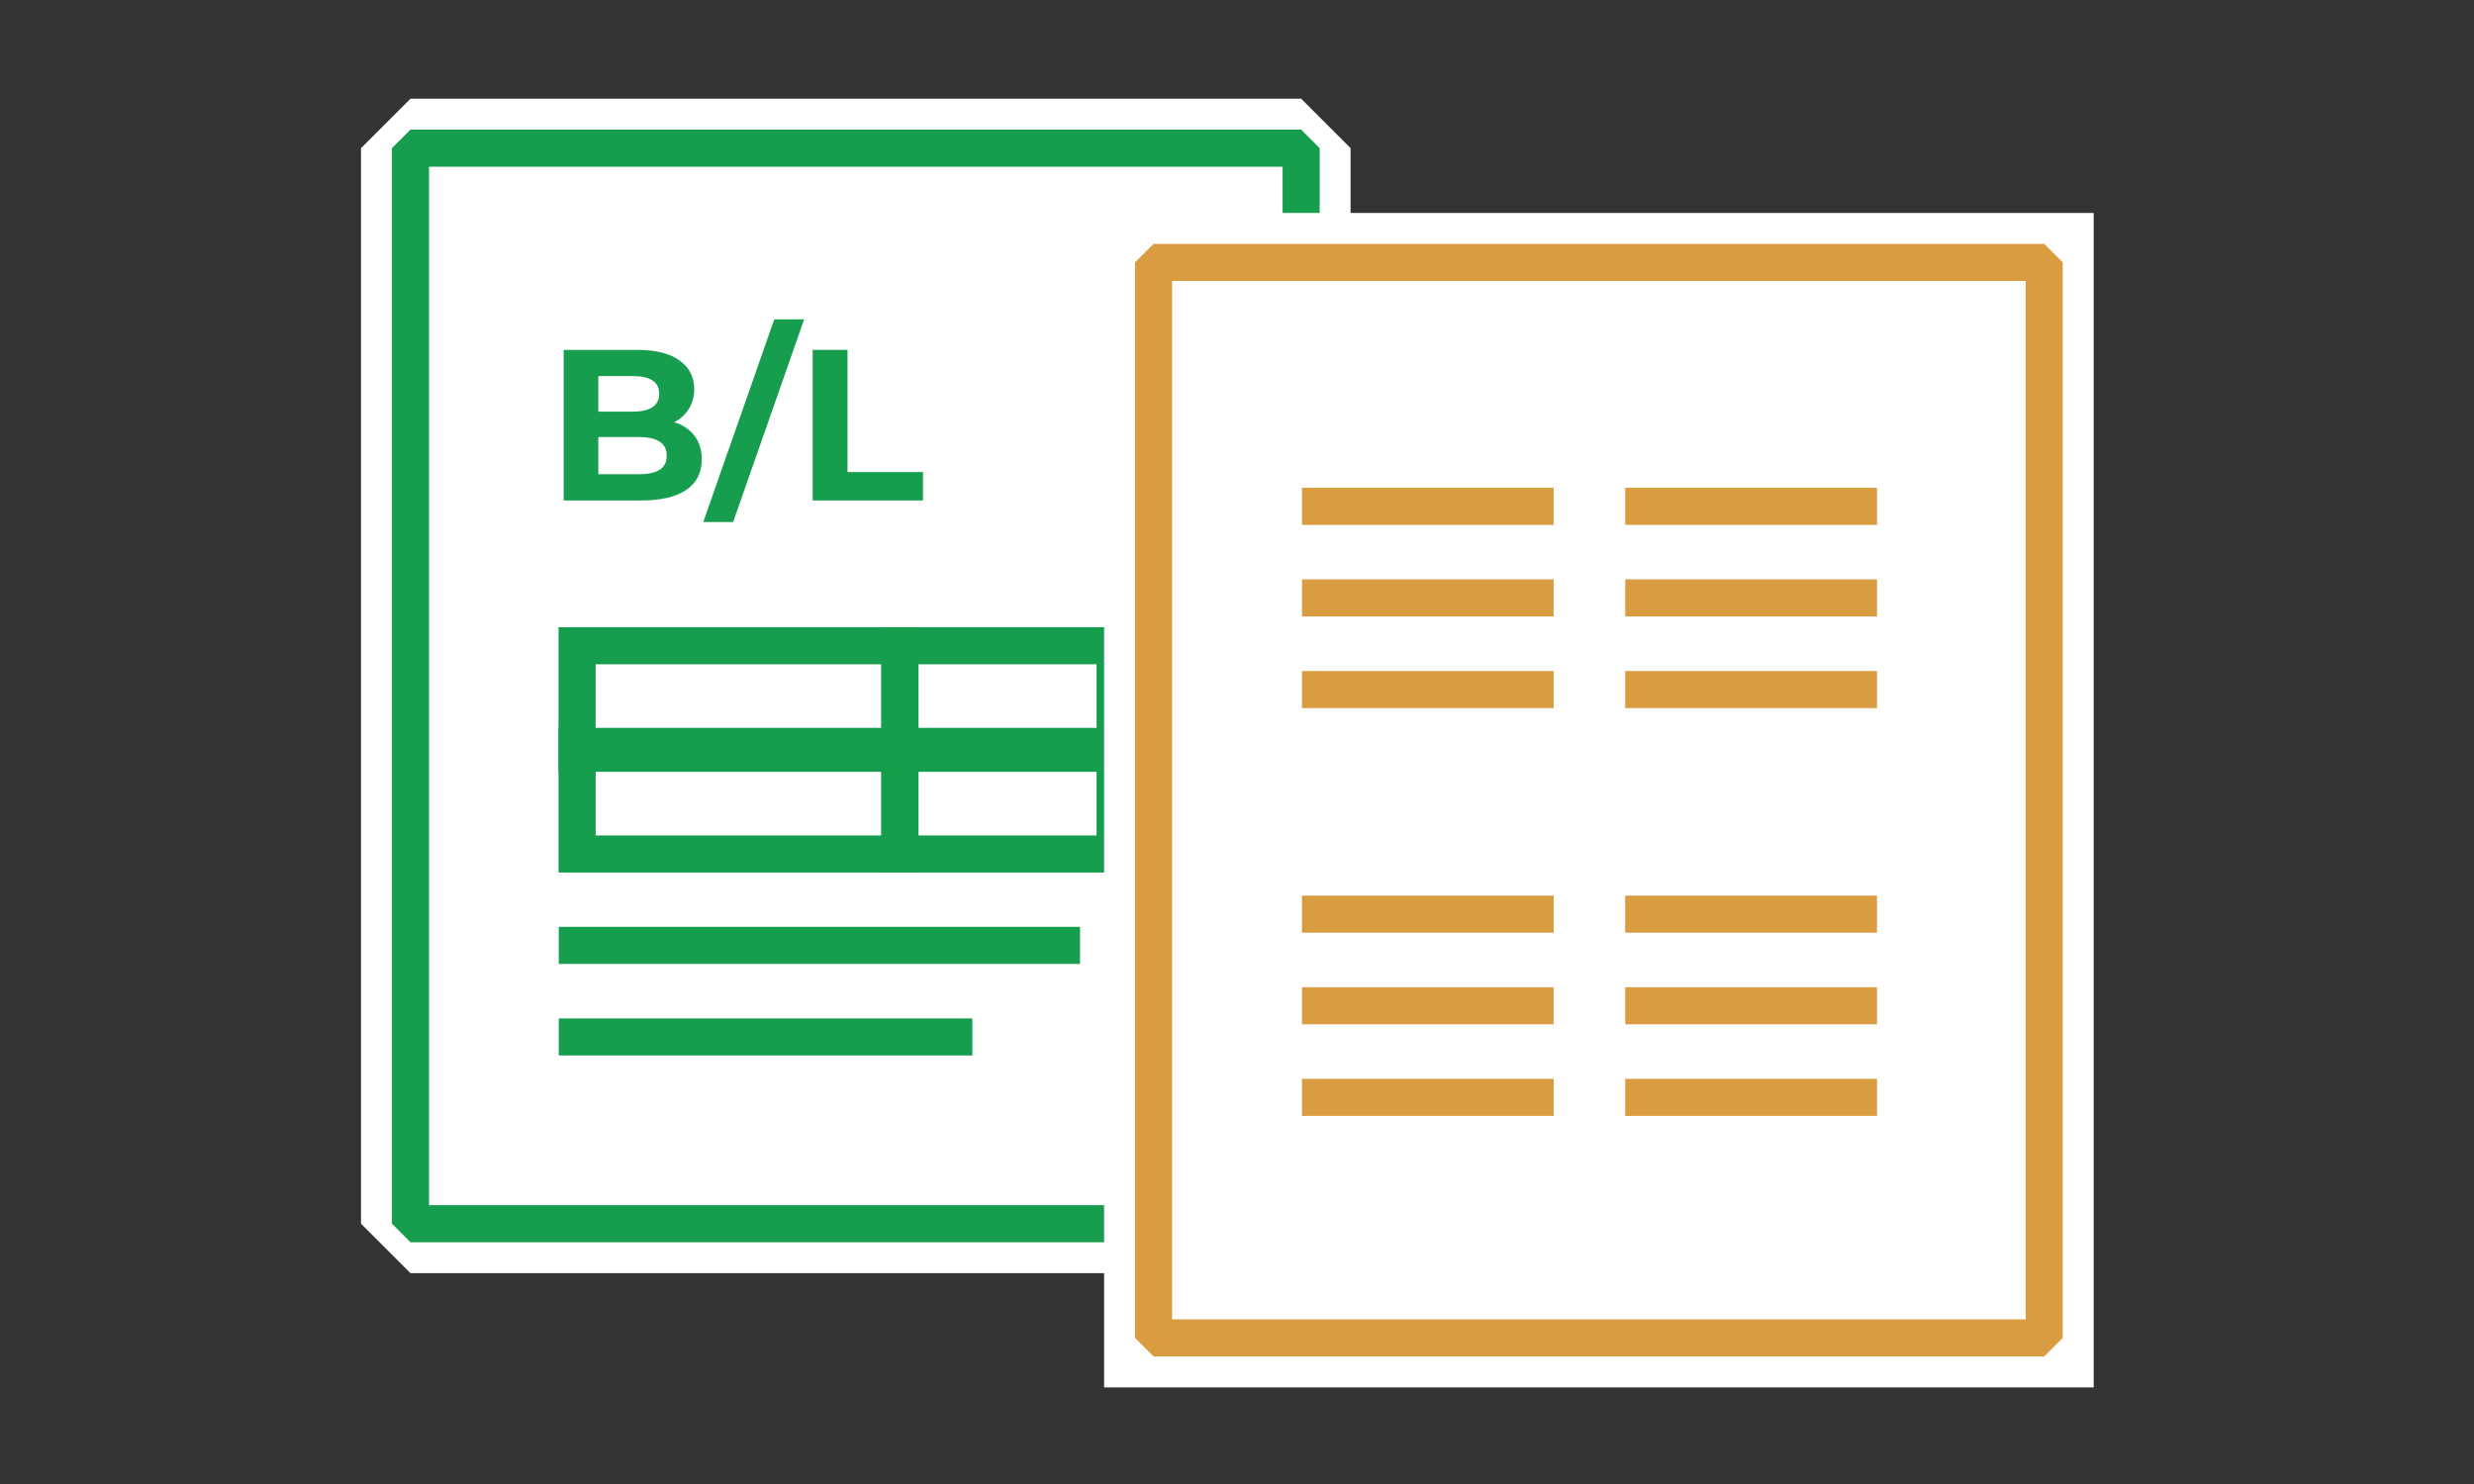 <?xml version="1.0" encoding="utf-8"?>
<!-- Generator: Adobe Illustrator 16.0.0, SVG Export Plug-In . SVG Version: 6.00 Build 0)  -->
<!DOCTYPE svg PUBLIC "-//W3C//DTD SVG 1.1//EN" "http://www.w3.org/Graphics/SVG/1.1/DTD/svg11.dtd">
<svg version="1.1" xmlns="http://www.w3.org/2000/svg" xmlns:xlink="http://www.w3.org/1999/xlink" x="0px" y="0px" width="50px"
	 height="30px" viewBox="0 0 50 30" enable-background="new 0 0 50 30" xml:space="preserve">
<rect x="0" y="0" width="50" height="30" fill="#333333" stroke="none"/>
<g id="ref." display="none">
</g>
<g id="ref.img" display="none" opacity="0.2">
</g>
<g id="container">
</g>
<g id="TariffAndRates">
</g>
<g id="BillOfLadingClauses">
	
		<rect x="8.296" y="2.995" fill="#FFFFFF" stroke="#FFFFFF" stroke-width="2" stroke-linecap="square" stroke-linejoin="bevel" stroke-miterlimit="10" width="18" height="21.743"/>
	<g id="bill">
		
			<rect x="8.296" y="2.995" fill="none" stroke="#169E4E" stroke-width="0.75" stroke-linecap="square" stroke-linejoin="bevel" stroke-miterlimit="10" width="18" height="21.743"/>
		
			<line fill="none" stroke="#169E4E" stroke-width="0.75" stroke-linecap="square" stroke-linejoin="bevel" stroke-miterlimit="10" x1="11.668" y1="19.111" x2="21.452" y2="19.111"/>
		
			<line fill="none" stroke="#169E4E" stroke-width="0.75" stroke-linecap="square" stroke-linejoin="bevel" stroke-miterlimit="10" x1="11.668" y1="20.963" x2="19.277" y2="20.963"/>
		<g>
			<path fill="#169E4E" d="M14.036,8.811c0.099,0.129,0.147,0.288,0.147,0.476c0,0.267-0.104,0.472-0.311,0.615
				s-0.51,0.215-0.906,0.215h-1.574V7.073h1.486c0.371,0,0.656,0.071,0.854,0.213c0.199,0.142,0.298,0.335,0.298,0.579
				c0,0.148-0.035,0.28-0.106,0.396c-0.07,0.116-0.17,0.208-0.298,0.274C13.801,8.589,13.938,8.682,14.036,8.811z M12.092,7.604
				v0.717h0.7c0.175,0,0.307-0.03,0.396-0.091s0.135-0.151,0.135-0.27c0-0.119-0.045-0.208-0.135-0.268s-0.222-0.089-0.396-0.089
				H12.092z M13.334,9.495c0.094-0.061,0.141-0.155,0.141-0.282c0-0.252-0.187-0.378-0.561-0.378h-0.822v0.752h0.822
				C13.1,9.587,13.239,9.556,13.334,9.495z"/>
			<path fill="#169E4E" d="M15.648,6.456h0.604l-1.435,4.097h-0.604L15.648,6.456z"/>
			<path fill="#169E4E" d="M16.424,7.073h0.704v2.47h1.526v0.574h-2.23V7.073z"/>
		</g>
		
			<rect x="11.663" y="13.054" fill="none" stroke="#169E4E" stroke-width="0.75" stroke-linecap="square" stroke-miterlimit="10" width="6.523" height="2.174"/>
		
			<rect x="18.188" y="13.054" fill="none" stroke="#169E4E" stroke-width="0.75" stroke-linecap="square" stroke-miterlimit="10" width="4.349" height="2.174"/>
		
			<rect x="11.663" y="15.089" fill="none" stroke="#169E4E" stroke-width="0.75" stroke-linecap="square" stroke-miterlimit="10" width="6.523" height="2.175"/>
		
			<rect x="18.188" y="15.089" fill="none" stroke="#169E4E" stroke-width="0.75" stroke-linecap="square" stroke-miterlimit="10" width="4.349" height="2.175"/>
	</g>
	
		<rect id="border-white" x="23.314" y="5.305" fill="none" stroke="#FFFFFF" stroke-width="2" stroke-miterlimit="10" width="18" height="21.742"/>
	<g id="clauses">
		
			<rect x="23.314" y="5.305" fill="#FFFFFF" stroke="#DA9C40" stroke-width="0.75" stroke-linecap="square" stroke-linejoin="bevel" stroke-miterlimit="10" width="18" height="21.742"/>
		
			<line fill="none" stroke="#DA9C40" stroke-width="0.75" stroke-linecap="square" stroke-linejoin="bevel" stroke-miterlimit="10" x1="26.688" y1="10.235" x2="31.025" y2="10.235"/>
		
			<line fill="none" stroke="#DA9C40" stroke-width="0.75" stroke-linecap="square" stroke-linejoin="bevel" stroke-miterlimit="10" x1="26.688" y1="12.087" x2="31.024" y2="12.087"/>
		
			<line fill="none" stroke="#DA9C40" stroke-width="0.75" stroke-linecap="square" stroke-linejoin="bevel" stroke-miterlimit="10" x1="26.688" y1="13.94" x2="31.025" y2="13.94"/>
		
			<line fill="none" stroke="#DA9C40" stroke-width="0.75" stroke-linecap="square" stroke-linejoin="bevel" stroke-miterlimit="10" x1="33.22" y1="10.235" x2="37.56" y2="10.235"/>
		
			<line fill="none" stroke="#DA9C40" stroke-width="0.75" stroke-linecap="square" stroke-linejoin="bevel" stroke-miterlimit="10" x1="33.222" y1="12.087" x2="37.56" y2="12.087"/>
		
			<line fill="none" stroke="#DA9C40" stroke-width="0.75" stroke-linecap="square" stroke-linejoin="bevel" stroke-miterlimit="10" x1="33.22" y1="13.94" x2="37.56" y2="13.94"/>
		
			<line fill="none" stroke="#DA9C40" stroke-width="0.75" stroke-linecap="square" stroke-linejoin="bevel" stroke-miterlimit="10" x1="26.688" y1="18.48" x2="31.025" y2="18.48"/>
		
			<line fill="none" stroke="#DA9C40" stroke-width="0.75" stroke-linecap="square" stroke-linejoin="bevel" stroke-miterlimit="10" x1="26.688" y1="20.332" x2="31.024" y2="20.332"/>
		
			<line fill="none" stroke="#DA9C40" stroke-width="0.75" stroke-linecap="square" stroke-linejoin="bevel" stroke-miterlimit="10" x1="26.688" y1="22.184" x2="31.025" y2="22.184"/>
		
			<line fill="none" stroke="#DA9C40" stroke-width="0.75" stroke-linecap="square" stroke-linejoin="bevel" stroke-miterlimit="10" x1="33.22" y1="18.48" x2="37.56" y2="18.48"/>
		
			<line fill="none" stroke="#DA9C40" stroke-width="0.75" stroke-linecap="square" stroke-linejoin="bevel" stroke-miterlimit="10" x1="33.222" y1="20.332" x2="37.56" y2="20.332"/>
		
			<line fill="none" stroke="#DA9C40" stroke-width="0.75" stroke-linecap="square" stroke-linejoin="bevel" stroke-miterlimit="10" x1="33.22" y1="22.184" x2="37.56" y2="22.184"/>
	</g>
</g>
<g id="ServiceRoutes_1_">
</g>
<g id="VesselParticulars_1_">
</g>
<g id="Intermodal_Services" display="none">
</g>
<g id="Intermodal_Services_x5F_ver2" display="none">
</g>
<g id="Intermodal_Services_x5F_ver3">
</g>
<g id="eCommerce">
</g>
</svg>
